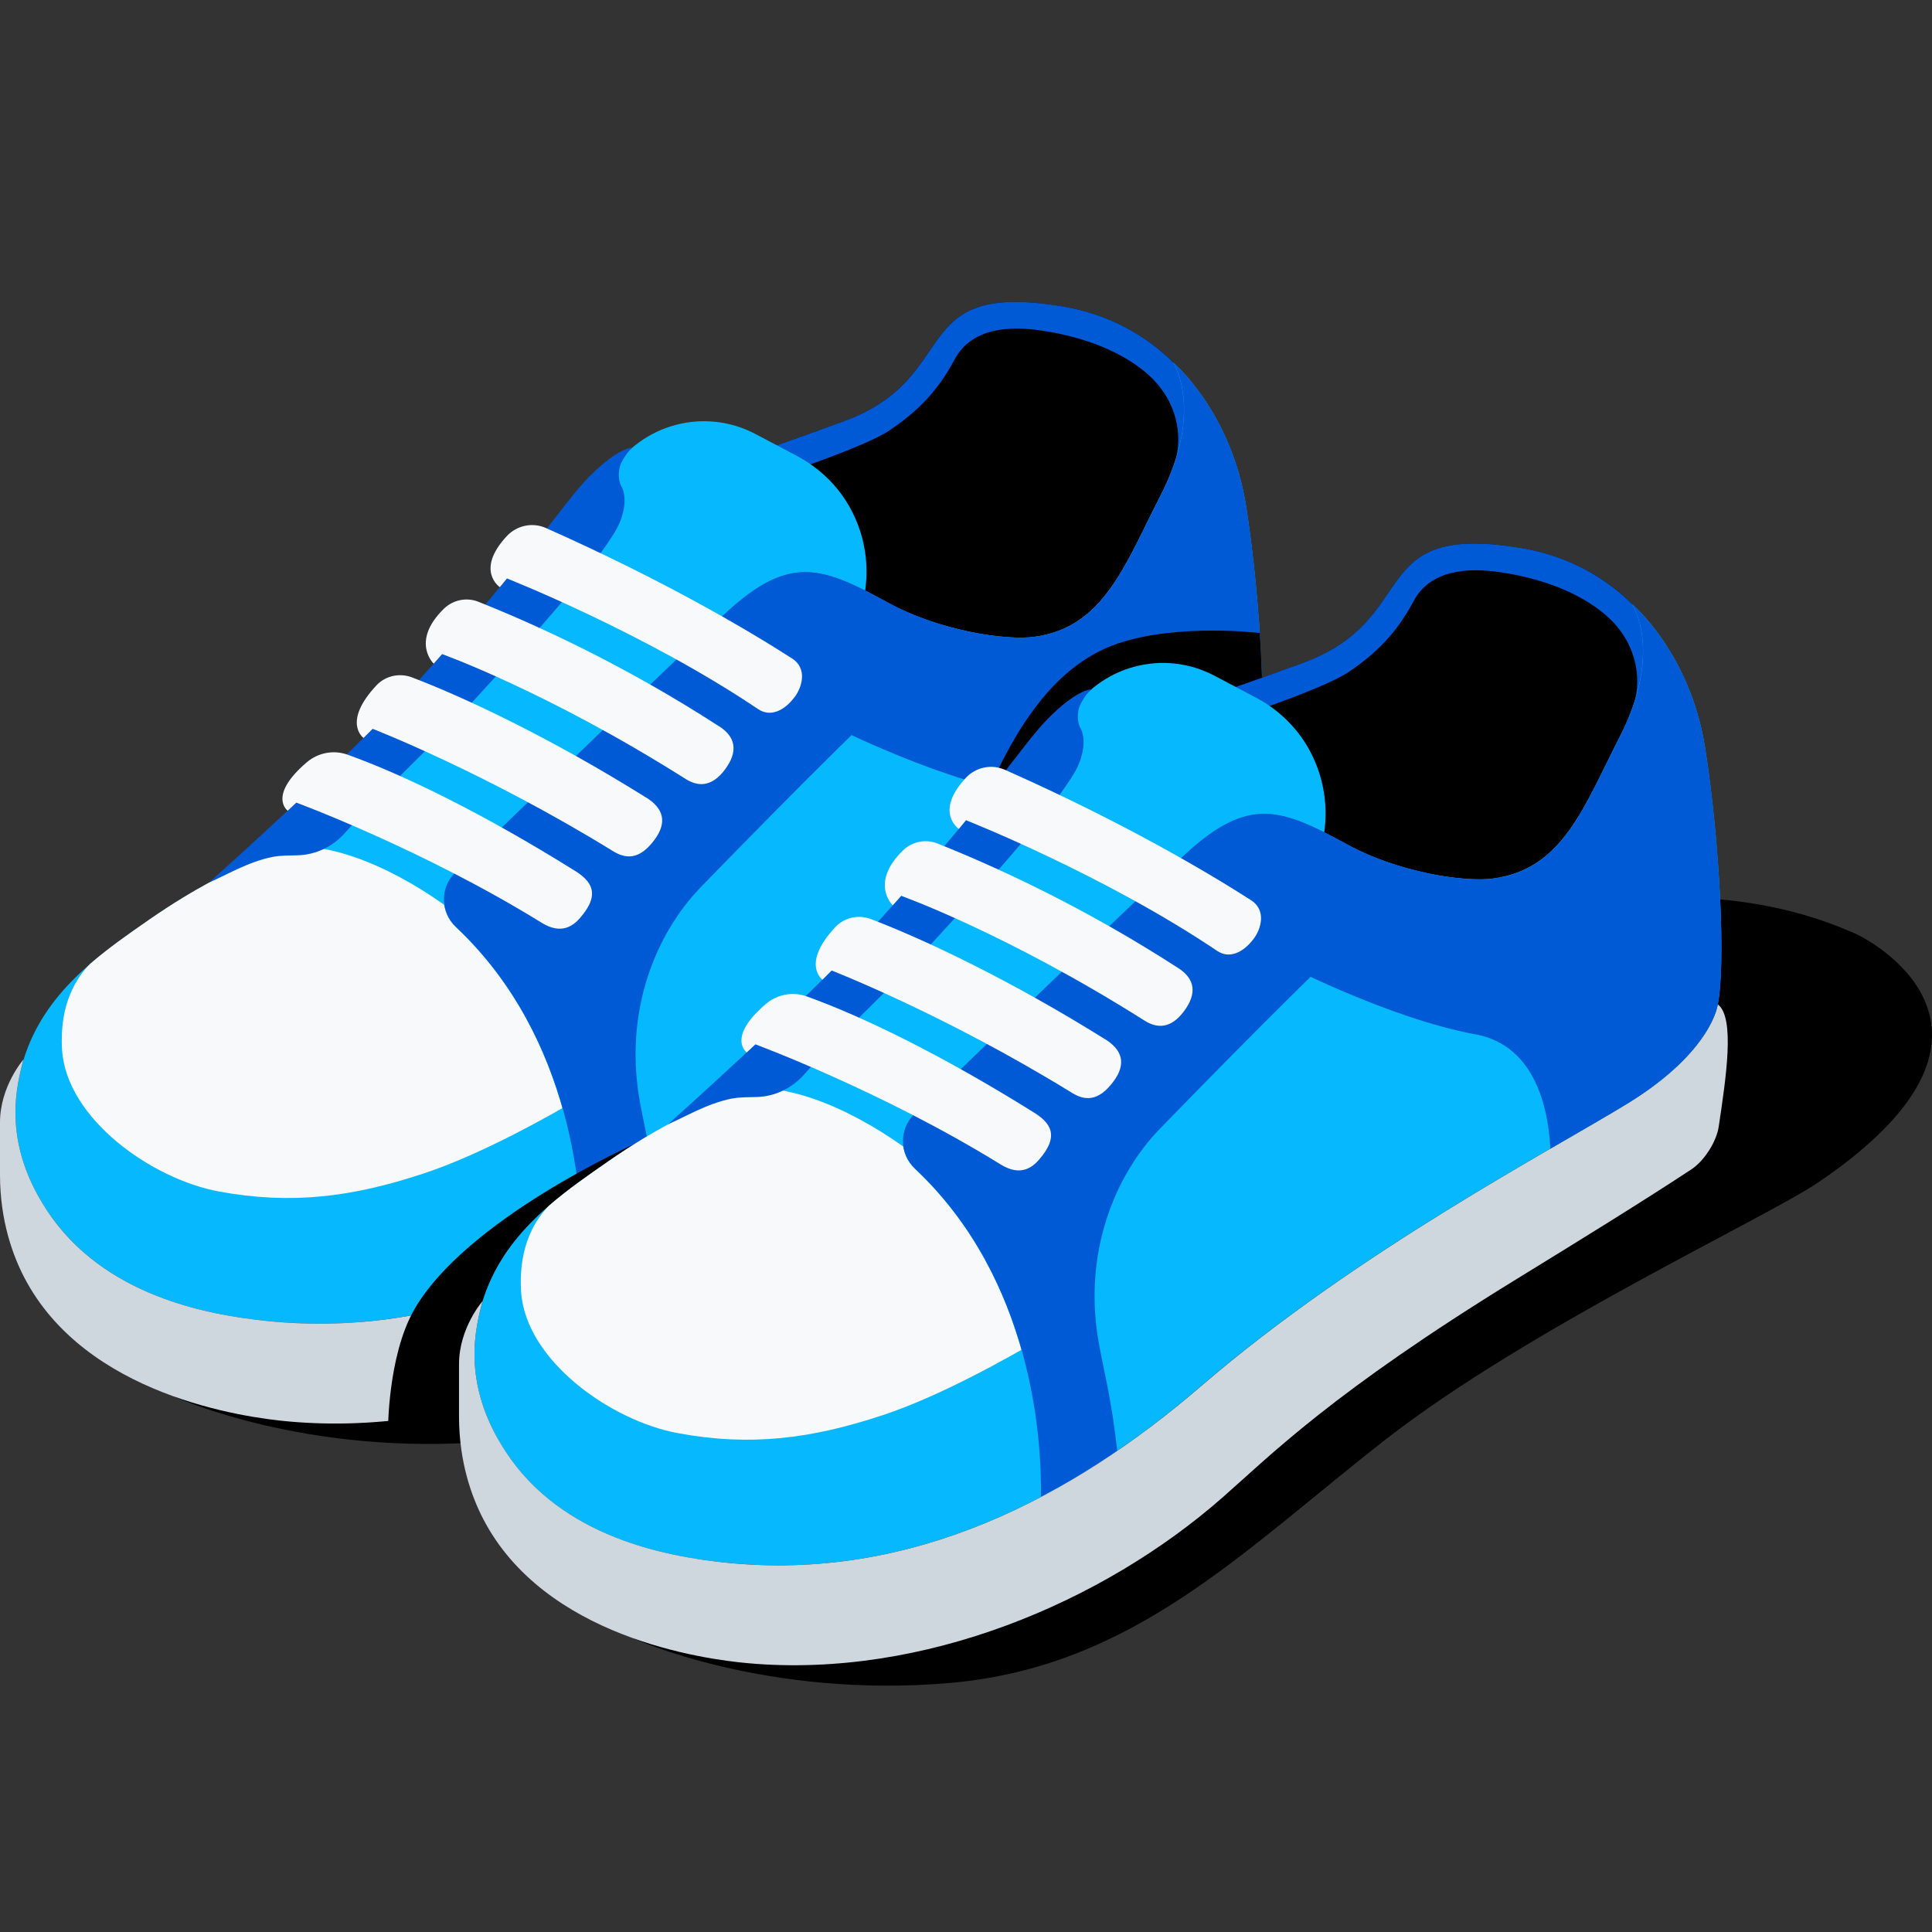 <svg width="46" height="46" viewBox="0 0 46 46" fill="none" xmlns="http://www.w3.org/2000/svg">
<rect x="0" y="0" width="46" height="46" fill="#333333" stroke="none"/>
<path d="M4.176 33.263C4.176 33.263 7.31 34.695 11.679 34.316C16.049 33.937 18.65 31.182 22.055 28.524C25.459 25.868 31.11 23.247 32.363 22.398C32.892 22.038 33.327 21.695 33.683 21.364L4.176 33.26V33.263Z" fill="black"/>
<path d="M16.291 11.316C16.291 11.316 17.229 11.081 20.094 10.028C22.957 8.975 21.54 6.675 25.276 7.291C27.657 7.682 28.587 9.465 28.587 9.465C28.587 9.465 30.07 15.595 27.035 16.972C24 18.349 16.291 11.315 16.291 11.315V11.316Z" fill="black"/>
<path d="M28.586 9.465C28.586 9.465 27.657 7.682 25.276 7.291C21.54 6.676 22.957 8.977 20.094 10.028C18.793 10.506 17.891 10.816 17.293 11.01L18.13 11.454C18.13 11.454 20.531 10.683 21.181 10.246C21.83 9.809 22.324 9.32 22.725 8.565C23.127 7.807 24.015 7.752 24.805 7.871C25.996 8.048 26.861 8.474 27.381 8.959C27.902 9.444 28.171 10.152 28.006 10.902C27.955 11.136 28.42 10.963 28.832 10.885C28.726 10.046 28.586 9.469 28.586 9.469V9.465Z" fill="#005AD6"/>
<path d="M1.11 28.807C2.458 30.864 4.955 31.306 6.337 31.449C9.255 31.754 11.895 30.988 14.223 29.69C14.311 28.574 14.69 20.738 8.039 19.658C8.039 19.658 5.767 20.359 3.553 21.899C2.371 22.72 1.053 23.622 0.556 25.245C0.412 25.813 0.021 27.146 1.111 28.811L1.11 28.807Z" fill="#06B8FE"/>
<path d="M18.97 10.853L17.988 10.334C16.769 9.69 15.259 10.097 14.532 11.269C13.601 12.764 12.401 14.663 11.786 15.525C11.17 16.387 9.163 18.503 7.528 20.188C8.825 20.366 10.386 21.256 11.658 22.421C12.702 21.407 13.877 20.306 14.886 19.473C15.957 18.584 17.694 17.31 19.328 16.144C21.212 14.797 21.019 11.938 18.972 10.855L18.97 10.853Z" fill="#06B8FE"/>
<path d="M14.007 26.027C13.504 23.417 9.705 20.25 7.188 20.152C7.188 20.152 5.767 20.358 3.554 21.895C3.085 22.221 2.593 22.561 2.14 22.954C1.853 23.242 1.405 23.879 1.478 24.999C1.584 26.631 3.603 28.071 5.213 28.369C6.939 28.687 8.383 28.503 10.08 27.942C11.443 27.493 13.053 26.594 14.005 26.027H14.007Z" fill="#F8F9FB"/>
<path d="M4.975 21.014C4.975 21.014 8.218 18.133 9.901 16.275C12.761 13.116 13.377 12.012 14.017 11.361C14.715 10.653 15.054 10.656 15.054 10.656C15.054 10.656 14.925 10.762 14.794 11.017C14.722 11.159 14.706 11.424 14.794 11.576C14.929 11.812 14.89 12.261 14.633 12.677C13.862 13.927 11.936 15.956 11.271 16.689C10.328 17.728 8.893 19.055 8.215 19.83C7.932 20.152 7.523 20.352 7.095 20.364C6.886 20.37 6.677 20.366 6.489 20.403C5.893 20.52 5.346 20.862 4.976 21.01L4.975 21.014Z" fill="#005AD6"/>
<path d="M13.852 29.889C15.229 29.165 16.502 28.25 17.661 27.252C21.396 24.036 26.043 21.612 27.827 20.513C29.455 19.512 29.85 18.591 29.942 18.274C29.951 18.236 29.961 18.197 29.968 18.158C30.16 17.245 30.025 14.337 29.671 12.067C29.317 9.796 27.93 8.63 27.93 8.63C27.93 8.63 28.678 9.749 27.638 11.784C26.779 13.463 26.277 14.948 24.612 15.164C23.95 15.25 22.384 15.027 21.159 14.36C19.598 13.509 18.813 13.173 17.287 14.585C16.096 15.687 12.401 19.258 10.837 20.773C10.467 21.131 10.48 21.722 10.855 22.074C13.67 24.721 13.872 28.556 13.851 29.889H13.852Z" fill="#06B8FE"/>
<path d="M13.853 29.889C14.481 29.558 15.088 29.188 15.672 28.788C15.543 27.62 15.394 27.073 15.247 26.296C14.826 24.09 15.626 22.214 16.688 21.12C21.823 15.834 22.964 15.013 22.964 15.013C22.373 14.882 21.731 14.668 21.163 14.358C19.602 13.507 18.816 13.171 17.291 14.583C16.1 15.686 12.405 19.259 10.841 20.772C10.471 21.129 10.483 21.72 10.858 22.072C13.674 24.72 13.876 28.554 13.854 29.887L13.853 29.889Z" fill="#005AD6"/>
<path d="M13.678 20.727C11.474 19.352 9.611 18.448 8.277 17.969C7.947 17.85 7.578 17.919 7.31 18.145C6.362 18.951 6.85 19.303 6.85 19.303L7.056 19.11C7.056 19.11 10.073 20.225 12.901 21.973C13.377 22.267 13.66 22.03 13.81 21.856C14.315 21.278 14.074 20.973 13.679 20.727H13.678Z" fill="#F8F9FB"/>
<path d="M15.383 18.989C13.157 17.597 11.115 16.625 9.809 16.128C9.515 16.017 9.181 16.087 8.965 16.316C8.137 17.2 8.655 17.57 8.655 17.57L8.873 17.353C8.873 17.353 11.559 18.395 14.59 20.262C14.882 20.442 15.212 20.497 15.583 19.995C15.898 19.57 15.79 19.243 15.385 18.988L15.383 18.989Z" fill="#F8F9FB"/>
<path d="M17.128 17.298C14.826 15.806 12.704 14.85 11.386 14.326C11.104 14.215 10.784 14.284 10.566 14.496C9.772 15.277 10.326 15.801 10.326 15.801L10.527 15.574C10.527 15.574 13.044 16.473 16.325 18.547C16.613 18.729 16.946 18.75 17.266 18.315C17.572 17.899 17.525 17.554 17.128 17.296V17.298Z" fill="#F8F9FB"/>
<path d="M18.854 15.675C17.849 15.029 15.84 13.833 12.996 12.571C12.678 12.43 12.305 12.509 12.067 12.764C11.306 13.582 11.901 13.98 11.901 13.98L12.071 13.773C12.071 13.773 15.345 15.063 18.054 16.886C18.337 17.075 18.673 16.935 18.933 16.578C19.082 16.374 19.241 15.923 18.854 15.673V15.675Z" fill="#F8F9FB"/>
<path d="M29.97 18.158C29.97 18.158 29.845 19.273 27.829 20.513C26.045 21.612 21.398 24.037 17.663 27.252C14.619 29.873 10.805 31.915 6.337 31.45C4.955 31.305 2.456 30.864 1.11 28.808C0.011 27.13 0.419 25.789 0.557 25.228C0.557 25.228 0 25.866 0 26.725V27.969C0 29.08 0.315 29.907 0.573 30.407C2.033 33.226 5.801 33.752 6.903 33.847C11.067 34.212 15.339 32.395 18.181 29.898C19.321 28.898 20.77 27.41 25.185 24.697C26.783 23.715 28.209 22.833 29.346 22.085C29.648 21.885 29.94 21.428 29.993 21.069C30.165 19.917 30.388 18.471 29.968 18.156L29.97 18.158Z" fill="#CFD7DE"/>
<path d="M24.2 18.869C25.642 19.138 25.937 20.669 25.983 21.594C26.741 21.154 27.378 20.791 27.829 20.513C29.457 19.51 29.852 18.591 29.944 18.274C29.953 18.236 29.961 18.197 29.97 18.158C30.161 17.245 30.027 14.337 29.673 12.067C29.319 9.796 27.932 8.63 27.932 8.63C27.932 8.63 28.68 9.749 27.64 11.784C26.781 13.463 26.279 14.948 24.614 15.164C23.952 15.25 22.386 15.027 21.161 14.36C20.211 13.842 19.547 13.516 18.831 13.658L19.59 17.169C19.59 17.169 22.108 18.482 24.2 18.871V18.869Z" fill="#005AD6"/>
<path d="M15.106 39.018C15.106 39.018 18.24 40.45 22.609 40.071C26.978 39.692 29.579 36.937 32.984 34.279C36.389 31.623 42.039 29.002 43.292 28.152C48.458 24.654 44.752 22.488 44.166 22.226C38.987 19.915 32.612 22.874 29.76 23.863C25.362 25.387 15.106 39.016 15.106 39.016V39.018Z" fill="black"/>
<path d="M15.106 27.239C15.106 27.239 11.074 29.037 9.853 31.198C9.229 32.304 9.238 34.067 9.238 34.067L13.796 33.591L15.107 27.239H15.106Z" fill="black"/>
<path d="M29.97 18.158C30.082 17.629 30.082 16.429 29.995 15.072C29.995 15.072 28.059 14.836 26.622 15.319C24.974 15.873 24.001 17.627 23.267 19.448C23.523 19.517 24.951 19.14 25.201 19.393L29.878 18.503C29.917 18.386 29.945 18.271 29.968 18.16L29.97 18.158Z" fill="black"/>
<path d="M27.221 17.071C27.221 17.071 28.158 16.836 31.023 15.783C33.887 14.73 32.469 12.43 36.205 13.046C38.587 13.437 39.516 15.22 39.516 15.22C39.516 15.22 40.999 21.35 37.964 22.727C34.929 24.104 27.221 17.07 27.221 17.07V17.071Z" fill="black"/>
<path d="M39.514 15.22C39.514 15.22 38.585 13.437 36.203 13.045C32.467 12.431 33.885 14.732 31.021 15.783C29.721 16.261 28.818 16.57 28.22 16.765L29.057 17.209C29.057 17.209 31.459 16.438 32.108 16.001C32.758 15.564 33.251 15.075 33.653 14.319C34.055 13.562 34.943 13.507 35.732 13.626C36.923 13.803 37.788 14.229 38.309 14.714C38.829 15.199 39.098 15.907 38.934 16.657C38.882 16.891 39.348 16.717 39.76 16.64C39.654 15.801 39.514 15.224 39.514 15.224V15.22Z" fill="#005AD6"/>
<path d="M12.037 34.562C13.386 36.618 15.883 37.061 17.265 37.204C20.183 37.509 22.823 36.742 25.15 35.445C25.238 34.329 25.617 26.493 18.967 25.413C18.967 25.413 16.695 26.114 14.481 27.654C13.299 28.475 11.98 29.377 11.483 31C11.34 31.568 10.949 32.901 12.039 34.566L12.037 34.562Z" fill="#06B8FE"/>
<path d="M29.899 16.608L28.917 16.089C27.698 15.445 26.189 15.852 25.461 17.023C24.53 18.519 23.331 20.418 22.715 21.279C22.099 22.141 20.092 24.258 18.457 25.942C19.754 26.121 21.315 27.011 22.587 28.175C23.631 27.162 24.806 26.061 25.815 25.227C26.886 24.339 28.623 23.065 30.257 21.899C32.142 20.552 31.949 17.692 29.901 16.609L29.899 16.608Z" fill="#06B8FE"/>
<path d="M24.936 31.782C24.433 29.172 20.634 26.004 18.117 25.907C18.117 25.907 16.697 26.112 14.483 27.65C14.014 27.976 13.522 28.315 13.069 28.708C12.782 28.997 12.335 29.634 12.407 30.754C12.513 32.386 14.532 33.826 16.143 34.123C17.868 34.442 19.312 34.258 21.009 33.697C22.372 33.247 23.982 32.348 24.934 31.782H24.936Z" fill="#F8F9FB"/>
<path d="M15.904 26.769C15.904 26.769 19.147 23.888 20.83 22.03C23.69 18.871 24.306 17.767 24.946 17.115C25.643 16.408 25.983 16.411 25.983 16.411C25.983 16.411 25.854 16.517 25.723 16.772C25.651 16.914 25.635 17.179 25.723 17.331C25.858 17.567 25.819 18.016 25.562 18.432C24.791 19.681 22.865 21.711 22.2 22.444C21.257 23.483 19.822 24.81 19.144 25.585C18.861 25.907 18.452 26.107 18.024 26.119C17.815 26.125 17.606 26.121 17.418 26.158C16.822 26.275 16.275 26.616 15.905 26.765L15.904 26.769Z" fill="#005AD6"/>
<path d="M24.782 35.643C26.159 34.919 27.431 34.005 28.59 33.006C32.326 29.791 36.973 27.367 38.757 26.268C40.385 25.266 40.779 24.346 40.871 24.029C40.88 23.99 40.891 23.951 40.898 23.912C41.089 22.999 40.954 20.092 40.6 17.821C40.247 15.551 38.859 14.385 38.859 14.385C38.859 14.385 39.608 15.503 38.567 17.538C37.709 19.218 37.206 20.702 35.541 20.918C34.879 21.005 33.313 20.782 32.089 20.115C30.528 19.264 29.742 18.927 28.217 20.34C27.026 21.442 23.331 25.013 21.767 26.528C21.397 26.885 21.409 27.476 21.784 27.828C24.6 30.476 24.801 34.311 24.78 35.643H24.782Z" fill="#06B8FE"/>
<path d="M24.782 35.643C25.41 35.312 26.017 34.943 26.601 34.542C26.472 33.375 26.323 32.828 26.176 32.051C25.755 29.844 26.555 27.968 27.617 26.875C32.752 21.589 33.894 20.768 33.894 20.768C33.303 20.637 32.66 20.423 32.092 20.113C30.531 19.262 29.746 18.926 28.22 20.338C27.029 21.44 23.334 25.013 21.77 26.526C21.4 26.884 21.413 27.475 21.788 27.827C24.603 30.474 24.805 34.309 24.784 35.642L24.782 35.643Z" fill="#005AD6"/>
<path d="M24.607 26.482C22.404 25.107 20.54 24.203 19.206 23.723C18.877 23.605 18.507 23.674 18.24 23.9C17.291 24.705 17.779 25.058 17.779 25.058L17.985 24.865C17.985 24.865 21.002 25.98 23.83 27.728C24.306 28.022 24.589 27.785 24.739 27.611C25.244 27.032 25.003 26.728 24.608 26.482H24.607Z" fill="#F8F9FB"/>
<path d="M26.311 24.744C24.084 23.352 22.042 22.38 20.736 21.883C20.443 21.771 20.108 21.842 19.892 22.07C19.064 22.955 19.583 23.325 19.583 23.325L19.8 23.107C19.8 23.107 22.487 24.15 25.518 26.017C25.81 26.197 26.139 26.252 26.511 25.749C26.826 25.325 26.718 24.997 26.312 24.742L26.311 24.744Z" fill="#F8F9FB"/>
<path d="M28.057 23.052C25.755 21.561 23.633 20.605 22.315 20.081C22.034 19.97 21.713 20.039 21.496 20.251C20.701 21.032 21.255 21.555 21.255 21.555L21.457 21.329C21.457 21.329 23.973 22.228 27.254 24.302C27.542 24.484 27.875 24.505 28.195 24.07C28.502 23.654 28.454 23.309 28.057 23.051V23.052Z" fill="#F8F9FB"/>
<path d="M29.783 21.431C28.777 20.786 26.769 19.589 23.925 18.328C23.607 18.186 23.233 18.266 22.996 18.52C22.235 19.338 22.83 19.736 22.83 19.736L23 19.529C23 19.529 26.273 20.819 28.983 22.642C29.266 22.831 29.602 22.692 29.862 22.334C30.011 22.131 30.17 21.679 29.783 21.43V21.431Z" fill="#F8F9FB"/>
<path d="M40.899 23.912C40.899 23.912 40.774 25.027 38.758 26.268C36.974 27.367 32.327 29.791 28.592 33.007C25.548 35.627 21.735 37.669 17.266 37.204C15.884 37.059 13.385 36.618 12.039 34.562C10.94 32.884 11.349 31.543 11.487 30.982C11.487 30.982 10.929 31.621 10.929 32.479V33.723C10.929 34.834 11.244 35.661 11.503 36.162C12.963 38.981 16.73 39.506 17.832 39.602C21.996 39.966 26.268 38.149 29.11 35.652C30.25 34.652 31.699 33.164 36.114 30.451C37.712 29.469 39.139 28.588 40.275 27.839C40.577 27.639 40.869 27.183 40.922 26.823C41.094 25.671 41.317 24.226 40.898 23.911L40.899 23.912Z" fill="#CFD7DE"/>
<path d="M35.129 24.626C36.571 24.895 36.867 26.425 36.913 27.351C37.67 26.91 38.307 26.547 38.758 26.27C40.386 25.266 40.781 24.348 40.873 24.031C40.882 23.992 40.891 23.953 40.9 23.914C41.091 23.001 40.956 20.094 40.602 17.823C40.248 15.553 38.861 14.387 38.861 14.387C38.861 14.387 39.609 15.505 38.569 17.54C37.711 19.22 37.208 20.704 35.543 20.92C34.881 21.007 33.315 20.784 32.09 20.117C31.14 19.598 30.477 19.273 29.76 19.414L30.519 22.925C30.519 22.925 33.037 24.238 35.129 24.628V24.626Z" fill="#005AD6"/>
</svg>
